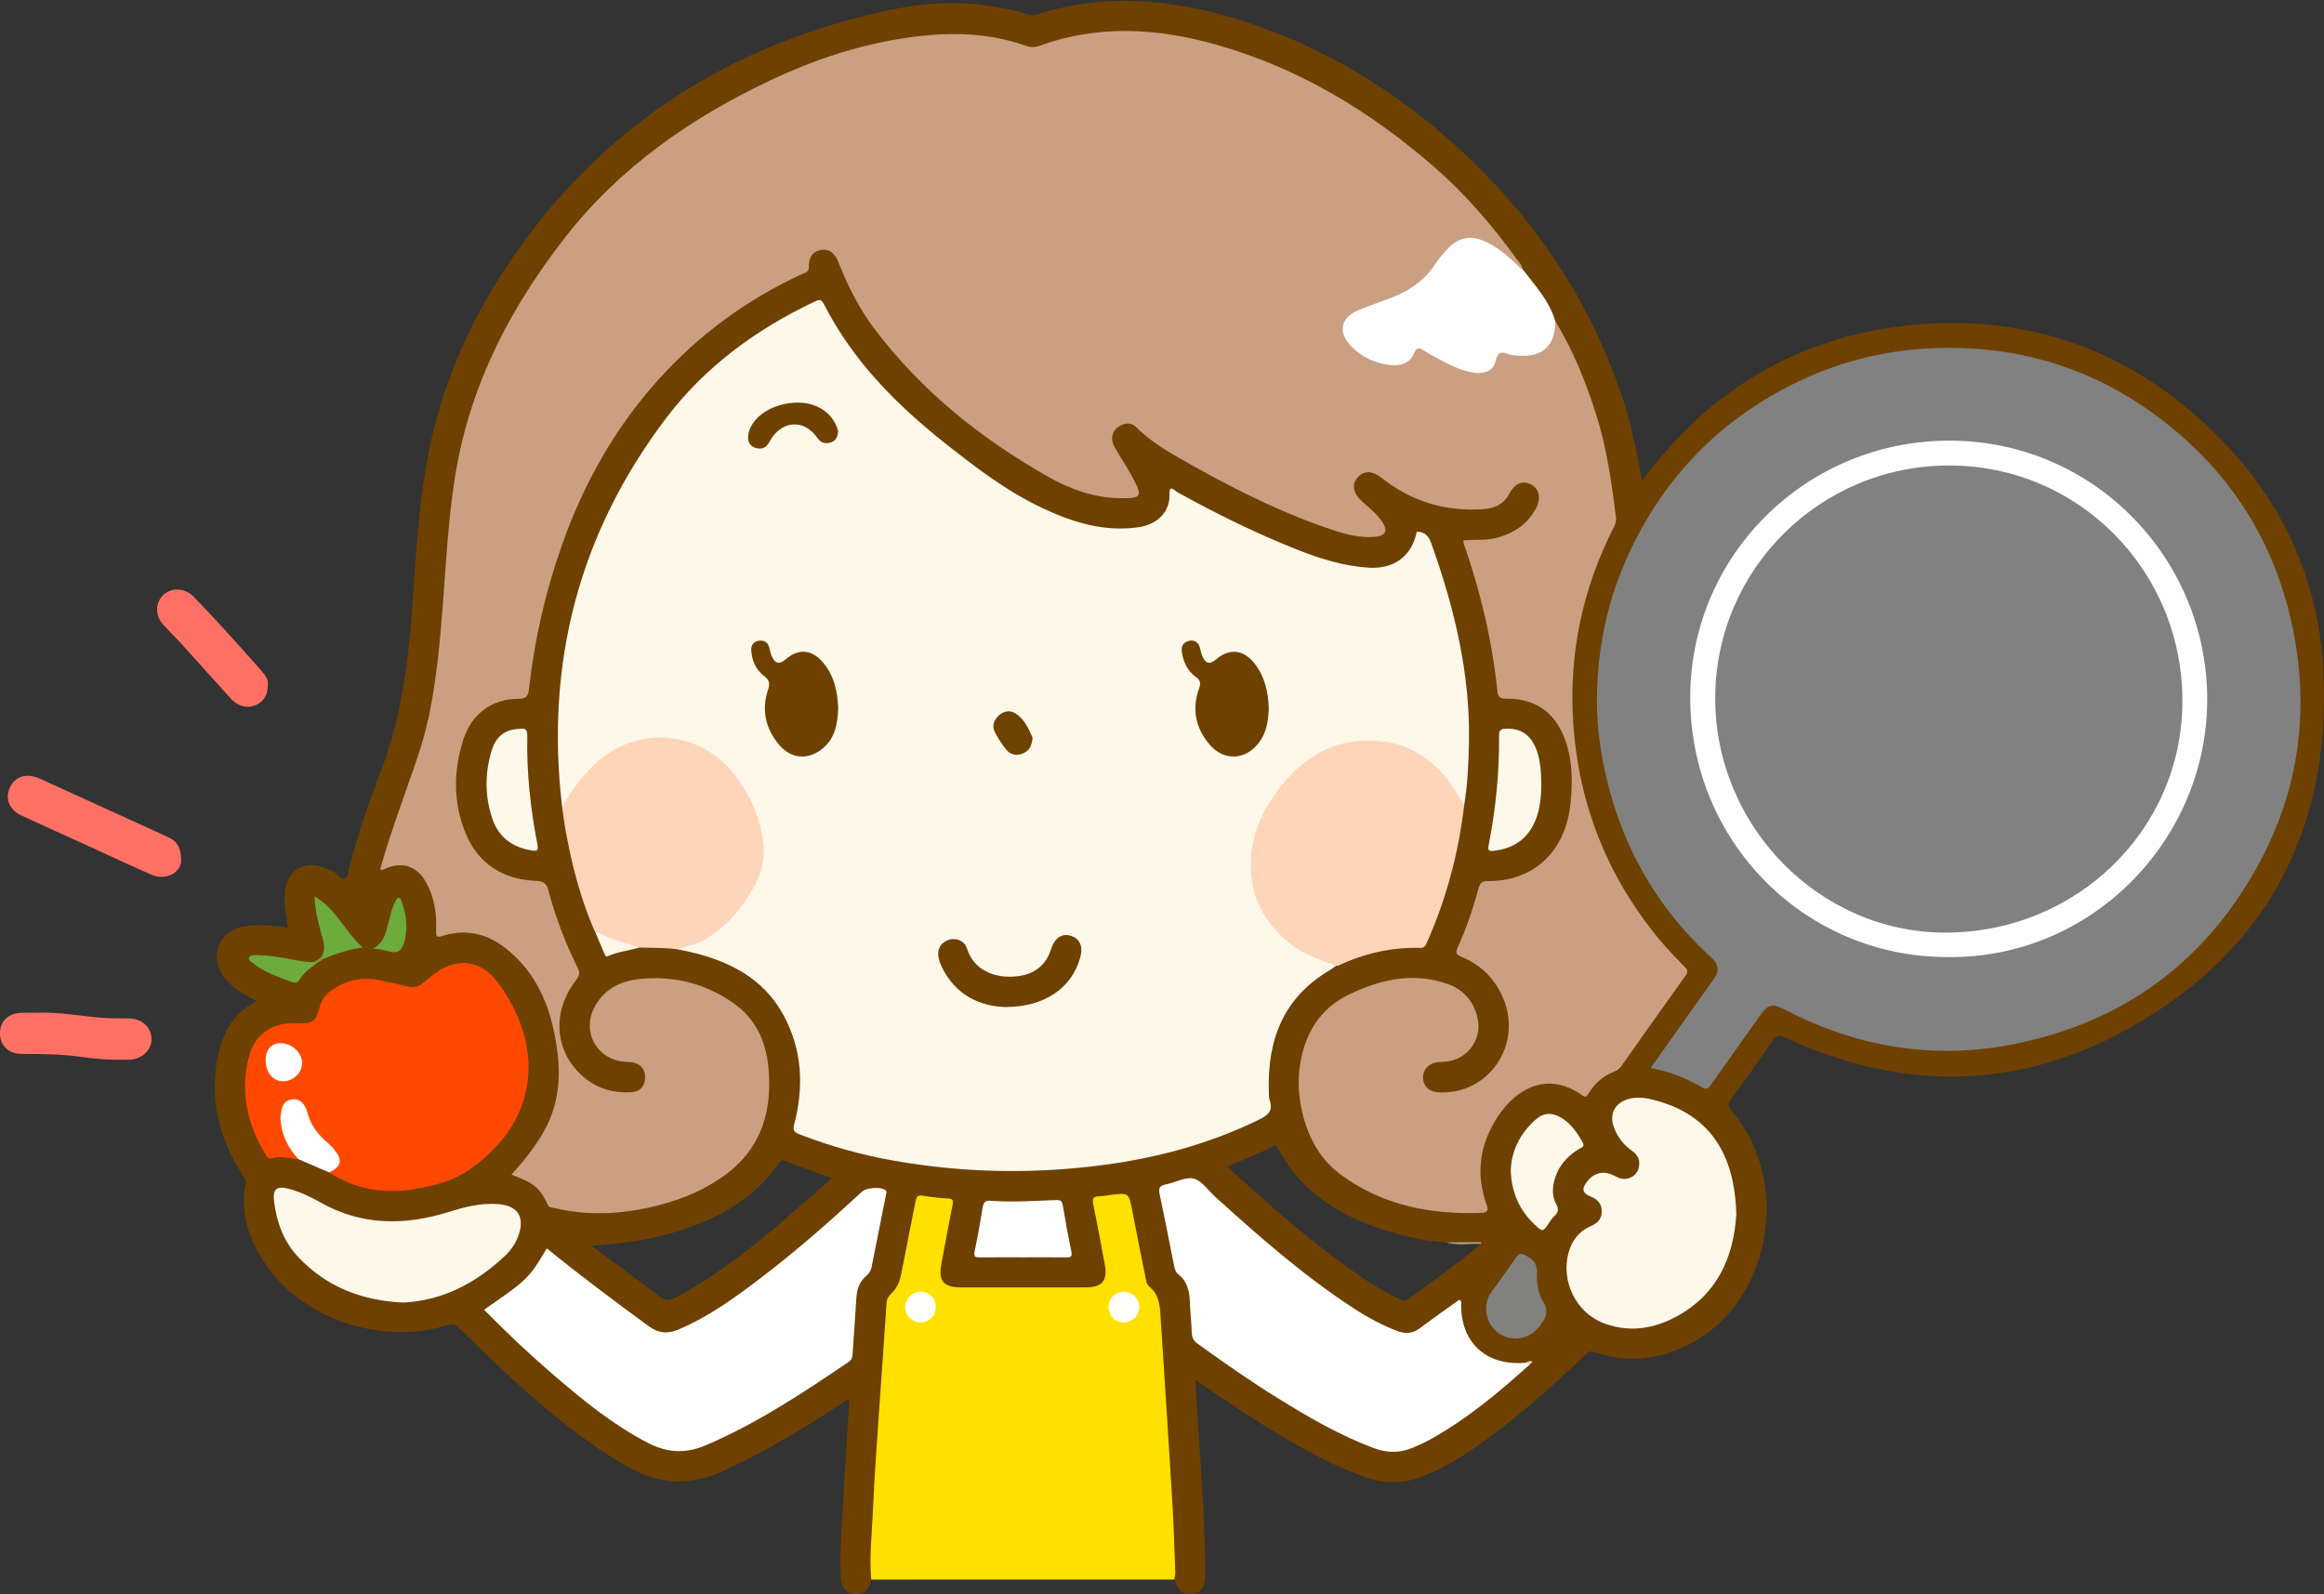 <?xml version="1.0" encoding="UTF-8"?>
<!DOCTYPE svg PUBLIC "-//W3C//DTD SVG 1.1//EN" "http://www.w3.org/Graphics/SVG/1.1/DTD/svg11.dtd">
<svg version="1.1" xmlns="http://www.w3.org/2000/svg" xmlns:xlink="http://www.w3.org/1999/xlink" x="0" y="0" width="1287" height="883" viewBox="0, 0, 1287, 883">
  <rect x="0" y="0" width="1287" height="883" fill="#333333" stroke="none"/>
  <defs>
    <clipPath id="Clip_1">
      <path d="M0.06,0.46 L1286.99,0.46 L1286.99,882.94 L0.06,882.94 z"/>
    </clipPath>
    <clipPath id="Clip_2">
      <path d="M0.06,0.46 L1286.99,0.46 L1286.99,882.94 L0.06,882.94 z"/>
    </clipPath>
  </defs>
  <g id="Layer_1">
    <g clip-path="url(#Clip_1)">
      <path d="M779.632,719.736 C777.71,721.168 776.224,720.091 774.608,719.34 C762.926,713.912 752.438,706.574 742.144,698.942 C720.321,682.762 699.966,664.85 679.628,646.076 C688.438,642.462 696.913,639.101 704.965,634.834 C706.38,634.084 706.858,634.571 707.506,635.79 C722.955,664.834 749.594,677.489 779.728,684.966 C786.678,686.69 793.741,687.795 800.907,688.143 C807.251,689.129 813.697,687.635 820.029,688.927 C807.281,700.138 793.214,709.618 779.632,719.736 z M374.372,718.645 C370.895,720.512 368.365,720.518 365.06,717.971 C352.684,708.435 340.032,699.258 327.483,689.946 C342.344,688.886 356.67,687.38 370.619,683.362 C394.763,676.408 416.481,665.594 431.398,644.261 C432.24,643.057 433.098,642.423 434.708,643.025 C443.205,646.202 451.736,649.29 460.762,652.595 C433.204,676.593 406.646,701.313 374.372,718.645 z M1286.51,369.535 C1283.6,319.021 1262.53,275.253 1226.36,239.765 C1180.16,194.439 1124.25,173.945 1059.62,179.962 C999.52,185.559 950.944,213.059 913.69,260.549 C912.314,262.304 910.958,264.076 909.368,266.129 C907.941,258.809 906.785,252.085 905.289,245.437 C903.794,238.794 902.268,232.13 900.223,225.643 C883.03,171.112 852.924,124.57 811.455,85.564 C774.112,50.441 731.2,24.236 681.728,9.646 C645.902,-0.92 609.856,-3.602 573.681,8.175 C572.323,8.617 571.18,8.56 569.856,8.149 C544.589,0.314 518.787,0.054 493.3,5.435 C411.696,22.666 343.831,62.654 293.18,129.771 C267.888,163.284 249.056,200.137 239.39,241.266 C231.889,273.178 230.55,305.837 228.148,338.35 C225.874,369.143 221.739,399.477 210.392,428.535 C203.995,444.914 198.5,461.663 193.844,478.654 C193.101,481.364 193.009,485.359 191.229,486.408 C188.838,487.818 186.919,483.804 184.44,482.651 C181.712,481.382 179.017,480.186 176.059,479.575 C167.079,477.717 159.771,482.592 158.074,491.619 C157.423,495.08 157.372,498.562 157.808,502.044 C158.292,505.904 158.854,509.755 159.415,513.854 C151.363,512.633 143.753,511.841 136.108,512.938 C126.329,514.341 120.181,520.866 120.125,529.693 C120.083,536.182 123.228,541.077 127.791,545.307 C131.931,549.144 136.951,551.638 142.213,554.528 C129.693,560.573 123.916,571.128 121.052,583.598 C115.518,607.693 120.952,629.736 133.968,650.276 C135.005,651.912 136.511,653.244 136.052,655.61 C132.589,673.427 138.715,689.045 148.899,702.812 C170.399,731.879 213.441,745.046 247.892,733.899 C250.764,732.97 252.296,733.646 254.273,735.584 C263.67,744.791 273.052,754.027 282.77,762.89 C302.959,781.303 323.739,798.929 347.716,812.46 C364.549,821.958 381.138,823.353 399.152,815.318 C422.512,804.897 444.148,791.666 465.485,777.791 C466.908,776.866 468.105,775.376 470.326,775.363 C469.021,797.036 467.581,818.45 466.501,839.882 C465.932,851.17 464.84,862.472 465.636,873.786 C466.057,879.767 468.821,882.668 473.494,882.898 C478.488,883.144 481.096,880.823 482.469,874.907 C483.848,872.807 483.542,870.424 483.565,868.114 C483.666,858.13 484.362,848.163 484.918,838.21 C485.976,819.286 487.169,800.364 488.467,781.451 C489.616,764.694 490.926,747.945 491.829,731.17 C492.178,724.685 492.87,718.263 497.903,713.206 C499.799,711.302 499.997,708.364 500.535,705.754 C502.683,695.316 504.574,684.822 506.862,674.414 C509.236,663.62 506.379,663.247 520.33,665.021 C526.167,665.763 526.128,665.879 525.097,671.609 C523.298,681.606 521.053,691.526 519.655,701.588 C518.548,709.556 522.427,713.984 530.448,714.364 C533.775,714.521 537.109,714.417 540.439,714.417 C560.755,714.411 581.071,714.431 601.388,714.409 C606.137,714.404 610.475,713.47 612.669,708.686 C614.111,705.543 613.685,702.123 613.036,698.845 C611.45,690.841 610.042,682.804 608.511,674.79 C606.538,664.465 605.666,664.077 616.661,663.153 C617.324,663.097 617.996,663.015 618.631,662.829 C622.392,661.728 624.002,663.181 624.714,667.01 C627.057,679.615 629.715,692.162 632.157,704.749 C633.001,709.099 634.424,713.104 637.367,716.456 C639.686,719.097 640.378,722.17 640.669,725.622 C641.55,736.066 642.108,746.531 642.924,756.977 C644.322,774.885 645.431,792.812 646.492,810.739 C647.406,826.175 648.354,841.612 648.896,857.075 C649.103,862.964 648.69,869.038 650.262,874.876 C652.421,881.276 655.339,883.574 660.424,882.881 C665.112,882.242 667.412,878.707 667.536,871.944 C667.548,871.278 667.544,870.611 667.537,869.945 C667.272,842.797 665.129,815.742 663.485,788.663 C663.009,780.827 662.493,772.994 661.944,764.358 C673.191,771.858 683.405,778.957 693.903,785.609 C713.854,798.249 734.067,810.397 756.53,818.307 C766.576,821.845 776.342,821.865 786.293,818.284 C799.753,813.441 811.552,805.694 823.01,797.389 C842.466,783.287 860.235,767.19 877.648,750.687 C879.166,749.25 880.182,747.831 883.044,748.815 C902.861,755.628 921.855,752.847 939.586,742.295 C981.664,717.251 991.472,653.321 959.138,615.565 C956.862,612.906 956.745,611.341 958.821,608.528 C966.53,598.085 974.042,587.49 981.356,576.766 C983.497,573.626 984.952,573.032 988.711,574.769 C1050.75,603.439 1113.54,604.291 1173.79,572.358 C1254.28,529.692 1291.73,460.328 1286.51,369.535" fill="#6E4100"/>
    </g>
    <path d="M482.469,874.907 C481.36,862.241 482.863,849.621 483.404,837.004 C484.253,817.222 485.767,797.468 487.093,777.708 C488.352,758.945 489.785,740.193 490.993,721.427 C491.154,718.917 492.625,717.448 494.085,715.975 C497.04,712.993 498.363,709.433 499.13,705.385 C501.669,691.982 504.483,678.631 507.043,665.232 C507.512,662.774 508.261,661.818 510.943,662.258 C515.535,663.011 520.182,663.563 524.826,663.8 C527.592,663.942 528.073,664.713 527.53,667.383 C525.34,678.136 523.433,688.946 521.372,699.725 C519.5,709.514 522.378,713.064 532.357,713.069 C555.351,713.083 578.345,713.089 601.339,713.066 C610.31,713.057 613.463,709.317 611.845,700.546 C609.793,689.424 607.763,678.296 605.458,667.226 C604.79,664.017 605.257,662.59 608.765,662.601 C610.909,662.607 613.052,662.076 615.2,661.825 C625.192,660.655 625.137,660.67 627.066,670.708 C629.418,682.95 631.841,695.178 634.323,707.395 C634.681,709.155 635.034,711.437 636.247,712.413 C642.505,717.454 642.397,724.532 642.845,731.433 C645.001,764.647 647.172,797.86 649.171,831.084 C649.971,844.368 650.365,857.676 650.874,870.976 C650.923,872.266 650.477,873.575 650.262,874.876 C594.331,874.887 538.4,874.897 482.469,874.907" fill="#FFE100"/>
    <g clip-path="url(#Clip_2)">
      <path d="M100.296,476.593 C100.363,482.917 92.3,488.135 83.848,484.461 C72.106,479.358 60.527,473.879 48.874,468.569 C36.615,462.983 24.324,457.465 12.101,451.802 C6.055,449.001 3.379,444.063 4.641,438.674 C6.485,430.804 13.858,427.553 21.933,431.211 C41.021,439.858 60.072,448.588 79.137,457.288 C83.979,459.498 88.839,461.669 93.645,463.955 C97.92,465.988 100.311,469.33 100.296,476.593" fill="#FF7164"/>
      <path d="M22.301,560.943 C34.631,560.442 47.73,563.569 61.034,563.967 C64.528,564.072 68.026,564.042 71.522,564.096 C78.506,564.205 83.688,568.833 83.922,575.152 C84.156,581.482 78.791,586.674 71.638,586.921 C62.635,587.233 53.666,586.648 44.764,585.362 C33.844,583.785 22.874,583.802 11.886,583.74 C4.622,583.699 0.012,579.091 0,572.406 C-0.013,565.471 4.678,561.087 12.264,560.945 C12.93,560.933 13.597,560.943 14.263,560.943 C16.594,560.943 18.925,560.943 22.301,560.943" fill="#FF7164"/>
    </g>
    <path d="M148.302,379.269 C148.295,385.133 146.03,388.747 141.391,390.654 C136.718,392.575 131.611,391.119 127.882,386.994 C118.618,376.75 109.398,366.468 100.11,356.245 C96.979,352.799 93.653,349.53 90.497,346.105 C85.835,341.047 85.841,333.904 90.429,329.542 C94.921,325.27 102.376,325.548 107.059,330.346 C119.966,343.569 132.247,357.371 144.49,371.204 C146.707,373.708 148.819,376.371 148.302,379.269" fill="#FF7164"/>
    <path d="M861.275,177.827 C871.21,194.108 878.243,211.667 883.981,229.771 C889.836,248.241 892.488,267.347 894.899,286.492 C895.166,288.607 894.533,290.388 893.608,292.206 C876.219,326.383 868.639,362.703 871.257,400.876 C874.318,445.499 890.085,485.346 918.599,519.953 C923.038,525.341 927.955,530.345 932.798,535.386 C934.355,537.006 935.175,537.999 933.529,540.288 C921.571,556.913 909.784,573.661 897.964,590.385 C896.864,591.94 895.464,592.983 893.691,593.657 C887.704,595.935 883.266,600.087 879.838,605.386 C878.906,606.827 878.456,608.263 876.19,606.645 C857.361,593.199 839.74,602.553 829.198,618.848 C819.313,634.129 817.172,650.332 823.295,667.458 C824.555,670.981 823.04,671.658 820.299,671.764 C792.093,672.845 765.346,667.527 742.372,650.5 C729.211,640.745 722.568,626.227 720.009,609.965 C718.534,600.592 719.067,591.35 721.517,582.278 C725.364,568.033 733.753,557.261 747.171,550.788 C764.461,542.448 782.342,538.398 801.219,544.84 C810.387,547.97 816.188,554.494 818.299,564.07 C820.89,575.827 812.485,587.083 800.433,588.039 C798.774,588.171 797.089,588.141 795.456,588.421 C790.665,589.241 787.667,593.011 788.077,597.53 C788.482,601.991 791.597,604.755 796.532,605.033 C824.242,606.595 843.381,578.908 832.45,552.899 C827.928,542.139 820.112,534.398 809.307,529.955 C806.412,528.764 805.982,527.575 807.213,524.863 C812.034,514.238 815.772,503.206 818.827,491.96 C819.623,489.03 820.889,487.973 823.98,488.006 C847.827,488.261 867.249,473.108 869.868,443.731 C870.841,432.817 870.834,421.785 867.221,411.099 C861.764,394.958 850.966,386.877 834.047,386.977 C830.861,386.996 829.584,386.077 829.265,383.007 C826.347,354.925 819.917,327.637 810.583,301.012 C810.428,300.57 810.484,300.054 810.42,299.339 C816.402,298.686 822.391,299.487 828.255,298.025 C837.945,295.609 845.662,290.702 850.51,281.754 C853.456,276.318 852.564,271.003 848.266,268.549 C843.463,265.805 838.958,267.504 835.789,273.527 C832.819,279.173 827.784,281.505 821.927,281.954 C800.775,283.577 781.746,277.882 765.083,264.656 C760.003,260.624 755.405,260.47 751.85,264.462 C748.431,268.301 749.219,272.959 754.036,277.5 C757.903,281.145 762.26,284.288 765.305,288.77 C768.64,293.679 767.641,296.682 761.713,297.29 C753.498,298.132 745.557,296.021 737.817,293.455 C710.846,284.515 685.532,271.915 660.818,258.079 C649.657,251.83 638.367,245.722 629.126,236.528 C626.153,233.57 622.276,234.319 619.013,236.636 C615.76,238.946 614.912,243.593 617.101,247.433 C620.398,253.215 624.144,258.747 627.306,264.597 C632.912,274.969 632.167,276.139 620.223,275.949 C605.88,275.72 592.714,271.021 580.451,264.061 C543.453,243.061 510.696,216.938 484.804,182.852 C476.098,171.392 469.52,158.672 464.349,145.237 C462.374,140.105 458.912,137.668 454.754,138.431 C450.195,139.268 447.88,142.052 447.949,147.857 C447.984,150.867 445.852,151.009 444.251,151.747 C413.579,165.873 386.897,185.472 364.363,210.566 C340.356,237.302 323.108,268.082 311.201,301.896 C302.11,327.71 295.944,354.216 292.976,381.437 C292.572,385.137 291.722,387.073 287.085,387.071 C272.306,387.065 260.968,395.454 256.358,410.324 C251.153,427.118 250.964,444.218 257.531,460.75 C264.526,478.36 278.271,487.106 296.935,487.91 C301.087,488.089 302.669,489.34 303.692,493.183 C307.64,508.009 313.091,522.309 319.903,536.061 C321.178,538.635 320.993,540.3 319.141,542.678 C305.351,560.397 306.988,582.599 323.079,596.437 C330.614,602.917 339.625,605.555 349.495,604.957 C353.77,604.698 356.679,602.437 357.172,597.889 C357.699,593.025 355.462,589.686 350.867,588.555 C349.433,588.202 347.902,588.209 346.411,588.123 C330.257,587.184 321.578,570.912 329.737,556.872 C335.275,547.342 344.251,543.229 354.558,542.205 C373.28,540.344 390.681,544.789 406.135,555.557 C418.25,563.998 424.093,576.501 425.499,590.77 C427.836,614.491 422.128,635.432 402.022,650.448 C390.933,658.729 378.386,664.002 365.065,667.475 C345.953,672.458 326.71,673.708 307.308,669.161 C305.881,668.826 304.143,669.007 303.394,667.386 C301.495,663.276 299.397,659.384 295.624,656.578 C291.966,653.858 287.717,652.421 283.236,650.601 C290.033,643.124 296.153,635.5 301.044,626.934 C311.384,608.822 310.779,589.643 306.532,570.204 C302.626,552.328 294.682,536.67 279.92,525.152 C269.539,517.054 258.004,514.351 245.257,518.333 C242.197,519.289 241.355,519.19 241.518,515.406 C241.915,506.194 240.601,497.123 236.044,488.879 C230.937,479.639 222.856,476.984 213.283,481.201 C212.539,481.529 211.88,482.139 210.578,481.571 C213.64,469.855 217.744,458.371 221.673,446.835 C227.352,430.163 233.975,413.814 237.566,396.454 C241.654,376.692 243.544,356.691 245.109,336.628 C247.693,303.493 248.839,270.158 257.597,237.821 C268.205,198.655 287.708,164.055 312.421,132.182 C343.038,92.695 382.801,65.111 427.509,44.071 C450.028,33.474 473.497,25.585 498.117,21.545 C521.692,17.676 545.15,17.227 568.096,25.374 C570.552,26.246 572.932,26.335 575.398,25.438 C608.003,13.578 640.782,15.482 673.479,24.725 C718.841,37.548 758.204,61.227 793.625,91.939 C811.223,107.196 826.297,124.675 839.909,143.481 C841.141,145.183 842.924,146.646 843.084,148.995 C840.854,149.652 839.789,147.852 838.461,146.724 C834.401,143.274 830.303,139.88 825.766,137.059 C815.867,130.904 808.312,132.027 800.663,140.825 C798.478,143.338 796.478,146.016 794.582,148.74 C787.126,159.448 776.035,164.578 764.3,168.753 C759.756,170.369 755.107,171.698 750.845,174.041 C745.318,177.079 743.854,181.856 746.799,187.425 C751.063,195.489 766.483,202.518 775.309,200.415 C778.457,199.665 780.727,197.619 781.984,194.837 C783.627,191.203 785.843,191.457 788.773,192.96 C793.807,195.542 798.614,198.543 803.76,200.917 C807.864,202.809 812.052,204.406 816.555,204.98 C822.036,205.678 825.967,203.626 827.346,198.434 C828.475,194.18 830.762,193.609 834.325,194.626 C839.439,196.087 844.514,195.727 849.609,194.463 C856.589,192.732 859.245,189.592 859.768,182.318 C859.884,180.708 859.563,178.916 861.275,177.827" fill="#CBA082"/>
    <path d="M311.301,446.914 C301.884,367.424 320.58,295.285 368.998,231.462 C390.591,202.999 418.886,182.31 451.145,167.043 C453.328,166.01 454.706,165.391 456.18,168.29 C472.146,199.683 496.242,224.025 523.513,245.614 C540.496,259.059 557.666,272.216 577.403,281.486 C594.181,289.368 611.511,294.723 630.419,292.036 C640.728,290.571 648.036,283.688 647.66,273.564 C647.45,267.929 650.8,271.956 651.952,272.595 C673.484,284.532 695.53,295.383 718.427,304.459 C731.141,309.498 744.098,313.537 757.889,314.417 C771.975,315.317 781.83,308.088 784.59,294.538 C788.988,294.504 791.132,296.752 792.619,300.913 C805.358,336.552 814.2,372.905 813.494,411.068 C813.278,422.716 812.753,434.357 810.861,445.887 C808.176,445.599 807.784,443.123 806.729,441.39 C797.486,426.208 785.112,415.38 767.032,412.172 C750.138,409.174 735.365,414.129 722.191,424.342 C704.594,437.984 695.403,456.526 693.733,478.362 C692.928,488.891 696.375,499.089 702.5,508.049 C710.509,519.766 721.339,527.576 734.888,531.758 C736.751,532.333 739.374,532.039 740.005,534.826 C738.802,535.679 737.654,536.628 736.387,537.372 C710.695,552.476 701.759,575.996 702.661,604.458 C702.714,606.118 702.593,607.887 703.117,609.411 C705.115,615.209 702.38,617.611 697.335,620.087 C668.029,634.472 636.982,642.325 604.711,646.046 C568.1,650.267 531.655,649.315 495.36,642.934 C477.308,639.761 459.735,634.896 442.635,628.232 C439.304,626.934 439.081,625.637 439.899,622.462 C445.232,601.758 444.268,581.478 433.962,562.394 C422.618,541.389 403.178,532.033 381.011,526.982 C379.065,526.538 377.096,526.197 375.138,525.808 C375.386,523.42 377.499,523.706 378.935,523.418 C397.816,519.642 420.729,494.502 421.614,471.249 C421.961,462.116 419.029,453.469 415.182,445.288 C408.568,431.225 399.59,419.079 384.451,413.389 C363.843,405.642 345.563,410.553 329.476,424.946 C323.978,429.865 319.519,435.645 315.797,442.035 C314.702,443.915 314.126,446.527 311.301,446.914" fill="#FEF8EA"/>
    <path d="M914.103,591.564 C921.666,580.876 928.937,570.578 936.233,560.298 C940.565,554.194 944.971,548.141 949.278,542.019 C952.255,537.788 951.664,533.975 947.851,530.507 C915.999,501.531 896.524,465.637 888.021,423.574 C885.509,411.146 884.198,398.534 884.368,385.96 C884.714,360.501 889.474,335.736 899.554,312.237 C918.52,268.021 949.362,234.681 992.371,213.037 C1017.16,200.564 1043.53,193.847 1071.44,192.823 C1121.55,190.985 1165.9,206.194 1204.16,238.102 C1240.92,268.766 1263.09,308.282 1271.12,355.611 C1278.35,398.254 1271.92,438.966 1251.71,476.925 C1222.06,532.607 1175.64,566.752 1113.66,578.614 C1069.86,586.996 1028.02,579.822 988.473,559.219 C981.323,555.493 979.166,556.141 974.428,562.851 C965.505,575.489 956.494,588.064 947.592,600.716 C946.189,602.709 945.147,603.776 942.495,602.216 C933.868,597.14 924.594,593.584 914.103,591.564" fill="#818181"/>
    <path d="M268.054,725.425 C292.29,708.689 292.93,708.062 302.819,691.438 C321.147,706.381 340.063,720.506 359.126,734.453 C364.681,738.517 369.59,738.976 375.719,736.389 C392.918,729.129 407.759,718.197 422.415,706.979 C441.589,692.302 459.704,676.367 477.427,659.982 C479.834,657.756 487.728,657.252 490.257,659.143 C491.318,659.937 490.833,660.899 490.646,661.837 C487.973,675.206 485.28,688.572 482.638,701.947 C482.223,704.05 480.982,705.596 479.483,706.902 C475.679,710.217 474.488,714.491 474.212,719.337 C473.637,729.464 472.8,739.575 472.173,749.699 C472.054,751.612 471.795,753.084 470,754.304 C444.705,771.509 419.251,788.343 390.935,800.475 C379.502,805.374 369.278,804.665 358.541,799.059 C339.495,789.116 323.001,775.715 306.851,761.825 C293.478,750.324 280.642,738.233 268.054,725.425" fill="#FEFEFE"/>
    <path d="M165.259,642.049 C160.329,641.628 155.44,639.972 150.441,641.603 C148.435,642.257 147.816,640.582 147.07,639.371 C137.047,623.097 133.125,605.605 137.464,586.794 C140.671,572.892 150.363,566.084 164.878,566.741 C173.188,567.118 174.952,565.822 177.052,557.728 C178.009,554.035 180.021,551.114 183.12,548.871 C191.554,542.764 200.799,540.776 210.98,543.125 C215.994,544.282 221.072,545.173 226.057,546.439 C229.509,547.315 232.162,546.324 234.748,544.102 C239.806,539.755 244.961,535.46 251.709,533.962 C263.032,531.449 270.945,537.524 276.784,545.698 C300.549,578.965 299.566,619.332 261.122,647.031 C251.209,654.174 239.847,657.056 228.16,658.836 C211.815,661.325 196.405,658.396 182.329,649.414 C187.922,641.796 187.917,640.853 180.42,633.574 C175.473,628.771 170.784,623.922 169.126,616.915 C168.825,615.642 168.071,614.47 167.288,613.386 C165.952,611.537 164.282,610.199 161.845,610.533 C159.386,610.869 158.142,612.587 157.51,614.818 C155.437,622.138 158.21,628.489 161.358,634.844 C162.575,637.301 165.596,638.777 165.259,642.049" fill="#FF4900"/>
    <path d="M847.018,755.892 C829.827,771.408 812.084,786.198 791.707,797.468 C788.807,799.071 785.741,800.39 782.699,801.719 C775.502,804.865 768.382,804.892 760.908,802.101 C742.095,795.075 724.844,785.108 707.888,774.582 C692.618,765.103 677.858,754.852 663.298,744.31 C661.032,742.67 660.056,740.949 659.988,738.163 C659.857,732.845 659.152,727.543 658.988,722.224 C658.794,715.888 657.869,709.977 652.475,705.717 C650.963,704.523 650.519,702.676 650.155,700.858 C647.515,687.66 644.967,674.444 642.167,661.281 C641.447,657.9 642.372,656.621 645.71,655.993 C650.918,655.014 656.506,651.649 661.051,652.795 C665.606,653.944 669.086,659.376 673.026,662.943 C697.348,684.966 721.99,706.595 749.549,724.591 C757.211,729.594 765.213,733.973 773.821,737.22 C778.433,738.96 782.407,738.633 786.434,735.583 C793.563,730.185 800.916,725.084 808.038,719.958 C809.696,720.582 809.18,721.754 809.174,722.621 C809.019,743.335 822.641,756.193 843.393,754.88 C843.892,754.849 844.391,754.833 844.891,754.811 C845.971,754.44 847.104,753.967 847.018,755.892" fill="#FEFEFE"/>
    <path d="M740.005,534.826 C729.783,531.406 719.728,527.837 711.503,520.301 C701.464,511.103 694.717,500.199 693.11,486.609 C690.676,466.018 698.249,448.64 711.206,433.198 C723.6,418.427 739.287,409.871 758.75,410.1 C778.211,410.33 793.261,419.463 804.24,435.385 C806.587,438.789 808.661,442.381 810.861,445.886 C807.781,472.308 800.993,497.722 790.198,522.054 C789.414,523.82 788.724,525.068 786.328,525.007 C770.414,524.599 755.32,528.11 740.96,534.917 C740.712,535.034 740.326,534.863 740.005,534.826" fill="#FFD5BA"/>
    <path d="M311.301,446.914 C317.411,436.381 324.381,426.677 334.289,419.166 C356.845,402.067 388.177,405.949 405.867,427.974 C415.295,439.712 421.212,452.882 422.793,467.669 C423.738,476.51 421.144,485.137 416.587,492.904 C409.502,504.979 400.642,515.316 387.783,521.659 C383.747,523.649 379.299,524.264 375.138,525.808 C368.143,524.788 361.087,525.089 354.057,524.835 C345.226,524.712 337.593,520.876 329.95,517.068 C321.631,498.729 316.774,479.372 313.154,459.662 C312.379,455.442 311.91,451.165 311.301,446.914" fill="#FFD5BA"/>
    <path d="M961.547,672.638 C960.045,696.561 950.825,717.998 926.452,730.21 C914.104,736.398 901.029,737.9 887.821,732.775 C872.741,726.923 864.293,709.47 868.643,693.841 C870.541,687.02 874.445,681.907 881.004,679.109 C884.734,677.518 887.052,675.144 887.035,670.9 C887.019,666.653 884.698,664.294 880.929,662.76 C876.248,660.855 875.778,658.534 878.913,654.429 C882.698,649.471 888.286,648.152 893.949,651.217 C896.579,652.64 899.162,653.513 902.022,652.585 C905.104,651.585 907.056,649.343 907.659,646.149 C908.349,642.499 906.903,639.64 903.93,637.545 C899.01,634.078 895.508,629.511 893.57,623.848 C891.173,616.841 894.486,610.864 901.602,608.765 C906.793,607.234 911.854,608.154 916.844,609.495 C947.046,617.609 960.687,639.314 961.547,672.638" fill="#FEF8EA"/>
    <path d="M861.275,177.827 C861.356,192.369 853.467,198.804 838.079,196.729 C837.091,196.596 836.066,196.469 835.154,196.102 C831.211,194.519 829.25,195.139 828.242,199.946 C827.174,205.037 822.374,207.188 816.879,206.498 C809.095,205.521 802.358,201.872 795.619,198.232 C793.277,196.966 790.911,195.721 788.689,194.264 C786.092,192.56 784.588,192.099 783.003,195.814 C780.656,201.317 775.251,203.233 767.568,201.87 C760.005,200.529 753.361,197.127 748.047,191.512 C740.942,184.004 742.38,176.19 751.793,172.055 C757.872,169.385 764.221,167.332 770.435,164.966 C780.657,161.074 789.199,155.048 795.232,145.709 C796.849,143.207 798.819,140.898 800.843,138.7 C807.928,131.003 814.765,129.81 824.14,134.565 C829.99,137.533 834.877,141.81 839.677,146.199 C840.759,147.188 841.504,148.608 843.084,148.995 C850.052,158.036 857.929,166.502 861.275,177.827" fill="#FEFEFE"/>
    <path d="M223.526,721.462 C200.245,720.446 180.745,712.731 165.204,696.303 C157.162,687.803 153.263,677.184 151.811,665.731 C150.877,658.365 153.234,656.621 160.39,658.57 C166.537,660.245 172.219,663.053 177.706,666.135 C200.597,678.995 224.361,678.821 248.658,671.225 C257.441,668.479 266.267,666.266 275.579,666.908 C286.758,667.679 290.892,674.038 286.999,684.632 C285.481,688.762 282.997,692.394 279.861,695.372 C263.805,710.618 245.175,720.339 223.526,721.462" fill="#FEF8EA"/>
    <path d="M566.463,696.408 C558.631,696.409 550.8,696.351 542.97,696.442 C540.418,696.471 538.999,696.372 539.741,692.968 C541.509,684.848 542.852,676.633 544.257,668.438 C544.701,665.844 545.879,664.843 548.584,665.055 C560.731,666.009 572.876,665.095 585.015,664.686 C587.426,664.605 588.168,665.388 588.544,667.551 C590.027,676.07 591.487,684.599 593.293,693.053 C593.921,695.991 593.002,696.467 590.455,696.439 C582.459,696.353 574.46,696.408 566.463,696.408" fill="#FEFEFE"/>
    <path d="M836.635,648.484 C836.939,637.34 841.769,628.125 849.863,620.595 C854.644,616.147 859.384,615.888 864.895,619.282 C870.16,622.524 873.494,627.462 876.45,632.74 C877.8,635.15 875.944,635.484 874.553,636.316 C867.568,640.496 862.633,646.247 860.654,654.33 C859.583,658.7 859.653,663.047 861.811,666.93 C863.439,669.858 862.865,671.713 860.617,673.738 C859.526,674.72 858.71,676.035 857.879,677.273 C854.421,682.421 854.358,682.514 849.863,678.279 C841.345,670.252 837.053,660.28 836.635,648.484" fill="#FEF8EA"/>
    <path d="M853.519,433.903 C853.573,441.086 852.946,448.173 850.091,454.867 C845.758,465.031 837.797,470.087 827.007,471.27 C824.305,471.566 823.898,470.716 824.374,468.278 C828.305,448.177 830.378,427.883 830.141,407.391 C830.107,404.486 831.19,403.71 833.816,403.597 C841.489,403.266 846.827,406.414 850.107,413.446 C852.412,418.388 853.512,424.996 853.519,433.903" fill="#FEF8EA"/>
    <path d="M287.86,403.699 C291.018,403.09 292.063,404.416 291.998,407.745 C291.601,427.943 293.774,447.936 297.618,467.729 C298.389,471.7 296.774,471.432 294.152,470.993 C283.576,469.219 275.989,463.527 272.589,453.306 C268.497,441.003 268.467,428.418 272.192,416.002 C274.695,407.661 279.75,403.962 287.86,403.699" fill="#FEF8EA"/>
    <path d="M823.013,725.05 C822.93,721.611 823.941,718.48 825.903,715.701 C830.496,709.195 835.284,702.822 839.733,696.22 C841.259,693.955 842.39,694.167 844.55,695.201 C849.136,697.397 851.625,700.176 851.203,705.831 C850.811,711.083 851.954,716.638 854.713,721.158 C858.011,726.561 855.868,730.314 852.7,734.423 C848.247,740.197 841.496,742.641 834.662,740.68 C827.866,738.731 822.968,732.156 823.013,725.05" fill="#818180"/>
    <path d="M165.259,642.049 C160.02,636.253 156.318,629.72 155.549,621.783 C155.453,620.793 155.2,619.778 155.321,618.813 C155.841,614.674 156.084,609.959 161.24,609.019 C166.303,608.096 169.083,611.827 170.142,615.982 C172.011,623.312 176.288,628.702 181.901,633.361 C183.043,634.309 184.026,635.471 184.982,636.618 C189.883,642.494 189.163,645.909 182.327,649.413 C176.639,646.959 170.949,644.504 165.259,642.049" fill="#FEFEFE"/>
    <path d="M178.054,529.866 C180.138,526.63 179.583,523.31 178.657,519.829 C176.704,512.497 174.509,505.19 174.178,496.541 C186.297,503.379 190.954,516.048 200.787,524.749 C193.012,525.955 186.026,528.188 179.243,531.055 C178.142,531.363 177.848,530.864 178.054,529.866" fill="#6DAC3C"/>
    <path d="M175.05,533.828 C171.659,536.222 168.391,538.724 166.104,542.31 C165.202,543.725 164.103,544.803 162.007,544.022 C154.411,541.19 146.642,538.737 140.19,533.559 C139.201,532.766 137.524,531.88 137.878,530.595 C138.299,529.063 140.176,529.037 141.637,529.037 C149.942,529.038 158.047,530.72 166.15,532.236 C168.795,532.73 171.37,532.973 174.019,532.86 C175.088,532.411 175.241,532.937 175.05,533.828" fill="#6DAC3C"/>
    <path d="M206.152,525.517 C212.525,522.794 213.455,516.926 214.986,511.568 C216.211,507.28 216.94,502.841 219.129,498.88 C220.258,496.837 221.326,496.441 222.308,499.078 C225.218,506.89 226.138,514.836 223.49,522.855 C222.467,525.951 220.71,528.155 216.459,527.181 C213.158,526.426 209.764,525.378 206.152,525.517" fill="#6DAC3B"/>
    <path d="M329.95,517.068 C330.336,516.797 330.914,516.202 331.082,516.302 C338.234,520.52 346.333,522.172 354.056,524.835 C348.29,526.589 342.178,527.054 336.615,529.606 C335.351,530.185 334.983,528.766 334.616,527.941 C333.015,524.337 331.498,520.696 329.95,517.068" fill="#FEF6E8"/>
    <path d="M820.029,688.927 C813.65,688.791 807.218,689.94 800.907,688.143 C807.219,688.095 813.532,688.046 819.844,688.009 C819.982,688.009 820.244,688.17 820.238,688.239 C820.219,688.473 820.106,688.698 820.029,688.927" fill="#B6A38B"/>
    <path d="M175.05,533.828 C174.707,533.506 174.364,533.184 174.02,532.861 C175.364,531.862 176.709,530.864 178.054,529.866 C178.449,530.261 178.845,530.657 179.242,531.054 C177.845,531.979 176.448,532.904 175.05,533.828" fill="#6D9A31"/>
    <path d="M847.019,755.892 C846.309,755.532 845.6,755.171 844.891,754.811 C846.102,754.108 847.296,753.264 848.72,754.357 C848.153,754.869 847.586,755.38 847.019,755.892" fill="#DDD5CB"/>
    <path d="M518.217,724.053 C518.167,728.863 514.491,732.5 509.705,732.474 C505.09,732.449 501.195,728.484 501.257,723.871 C501.318,719.234 505.229,715.413 509.9,715.425 C514.567,715.437 518.266,719.275 518.217,724.053" fill="#FEFEFD"/>
    <path d="M621.801,732.447 C617.02,732.107 613.678,728.275 613.933,723.424 C614.181,718.693 618.179,715.143 622.865,715.493 C627.602,715.847 631.232,719.935 630.861,724.499 C630.475,729.252 626.457,732.777 621.801,732.447" fill="#FEFEFD"/>
    <path d="M464.179,392.331 C463.865,401.034 462.429,409.321 454.955,415.049 C446.992,421.152 437.905,420.193 431.456,412.523 C423.946,403.59 421.637,393.358 425.266,382.21 C426.395,378.742 426.275,376.764 423.156,374.414 C418.753,371.094 416.497,366.197 416.044,360.619 C415.793,357.521 417.099,355.369 420.278,354.903 C423.374,354.448 425.37,355.896 426.112,358.997 C426.459,360.449 426.714,361.958 427.309,363.31 C429.227,367.668 431.617,368.186 435.15,365.147 C442.046,359.218 449.19,359.564 455.341,366.446 C461.896,373.779 463.816,382.801 464.179,392.331" fill="#6E4100"/>
    <path d="M702.607,392.4 C702.421,399.163 701.432,405.69 697.218,411.28 C689.813,421.105 677.808,421.714 669.854,412.388 C661.997,403.176 659.959,392.603 664.074,381.139 C665.08,378.336 664.767,376.781 662.283,375.006 C657.573,371.641 655.308,366.658 654.484,361.018 C654.035,357.946 655.318,355.711 658.341,354.979 C661.382,354.243 663.523,355.614 664.468,358.638 C664.914,360.061 665.114,361.574 665.666,362.95 C667.587,367.739 669.803,368.295 673.639,365.063 C680.81,359.02 688.458,359.72 694.531,367.225 C700.447,374.536 702.338,383.233 702.607,392.4" fill="#6E4100"/>
    <path d="M556.804,557.782 C542.727,557.343 529.148,551.331 521.435,535.383 C520.719,533.903 520.17,532.301 519.816,530.694 C518.739,525.807 520.934,521.955 525.461,520.533 C529.594,519.235 534.145,521.069 535.548,525.496 C539.971,539.455 554.584,542.514 565.648,540.365 C574.074,538.729 579.548,533.731 582.14,525.532 C584.071,519.423 588.259,516.739 593.155,518.366 C598.152,520.026 599.931,524.364 598.164,530.578 C593.416,547.272 578.542,557.755 556.804,557.782" fill="#6E4100"/>
    <path d="M464.152,238.765 C463.92,242.192 462.697,244.412 459.705,245.188 C456.872,245.923 454.481,245.214 452.735,242.672 C445.143,231.621 432.244,232.786 425.926,245.038 C424.441,247.918 421.915,249.022 418.809,248.209 C415.386,247.312 413.973,244.745 414.334,241.393 C414.717,237.823 416.419,234.741 418.827,232.11 C426.399,223.835 441.741,220.517 452.08,224.974 C458.427,227.71 462.45,232.501 464.152,238.765" fill="#6E4100"/>
    <path d="M571.844,408.575 C571.44,412.987 570.046,415.819 566.568,417.274 C563.11,418.721 559.771,418.172 557.457,415.454 C554.907,412.457 552.776,409.018 550.941,405.521 C549.198,402.202 550.326,398.998 552.939,396.484 C555.589,393.934 558.953,393.113 562.093,395.003 C567.469,398.24 569.711,403.856 571.844,408.575" fill="#6E4300"/>
    <path d="M1078.52,530.098 C999.376,530.101 936.012,466.136 936.025,386.25 C936.038,307.496 1000.5,243.679 1080.31,244.054 C1160.79,244.433 1224,311.188 1222.29,390.532 C1220.65,466.487 1157.6,531.11 1078.52,530.098" fill="#FEFEFE"/>
    <path d="M155.46,577.803 C161.718,577.837 167.38,583.158 167.278,588.909 C167.179,594.474 162.157,599.09 156.397,598.91 C150.921,598.739 147.055,593.715 147.123,586.861 C147.18,581.23 150.359,577.776 155.46,577.803" fill="#FEFDFD"/>
    <path d="M949.866,386.736 C949.891,315.461 1007.87,257.798 1079.49,257.823 C1151.11,257.848 1208.63,316.006 1208.59,388.341 C1208.55,459.525 1149.99,516.641 1077.15,516.547 C1007.49,516.457 949.842,457.666 949.866,386.736" fill="#818181"/>
  </g>
</svg>
